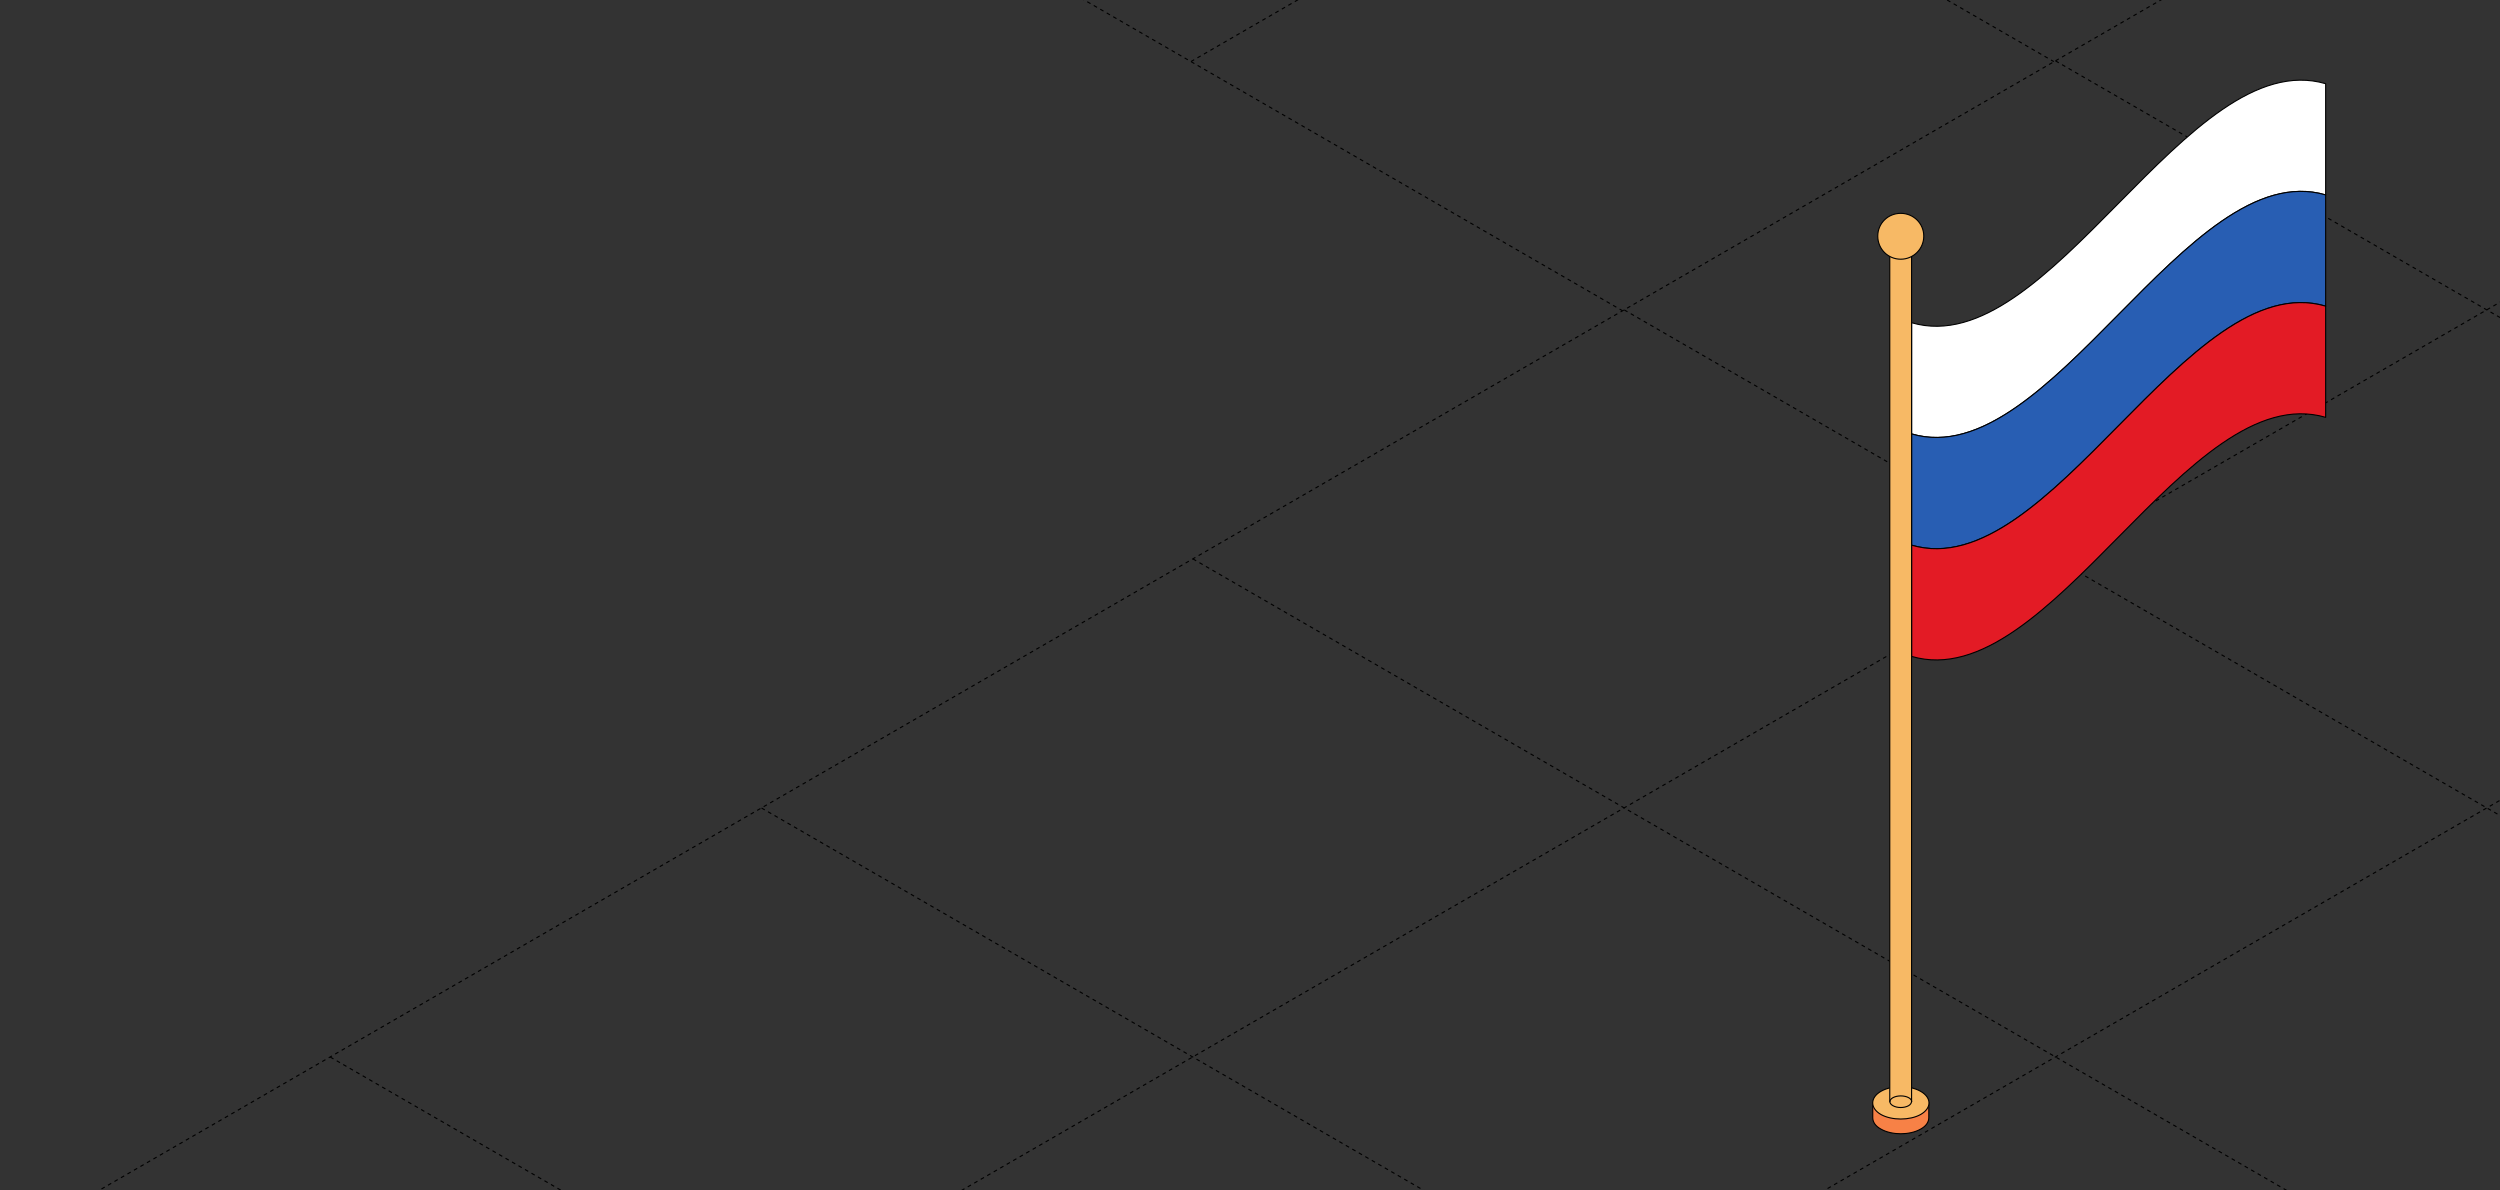 <?xml version="1.0" encoding="UTF-8"?> <svg xmlns="http://www.w3.org/2000/svg" width="1334" height="635" viewBox="0 0 1334 635" fill="none"><rect x="0" y="0" width="1334" height="635" fill="#333333" stroke="none"/><g clip-path="url(#clip0_5463_5693)"><path d="M176.208 564.031L2477.86 1892.89" stroke="black" stroke-width="0.6" stroke-linejoin="round" stroke-dasharray="2 2"></path><path d="M406.352 431.158L2708 1760.02" stroke="black" stroke-width="0.6" stroke-linejoin="round" stroke-dasharray="2 2"></path><path d="M636.562 298.246L2938.21 1627.1" stroke="black" stroke-width="0.6" stroke-linejoin="round" stroke-dasharray="2 2"></path><path d="M866.703 165.375L3168.35 1494.23" stroke="black" stroke-width="0.6" stroke-linejoin="round" stroke-dasharray="2 2"></path><path d="M1096.85 32.502L3398.5 1361.36" stroke="black" stroke-width="0.6" stroke-linejoin="round" stroke-dasharray="2 2"></path><path d="M1327.05 -100.412L3628.71 1228.45" stroke="black" stroke-width="0.6" stroke-linejoin="round" stroke-dasharray="2 2"></path><path d="M176.121 1892.86L2477.77 564" stroke="black" stroke-width="0.6" stroke-linejoin="round" stroke-dasharray="2 2"></path><path d="M-54.055 1759.97L2247.6 431.108" stroke="black" stroke-width="0.6" stroke-linejoin="round" stroke-dasharray="2 2"></path><path d="M-284.199 1627.1L2017.45 298.237" stroke="black" stroke-width="0.6" stroke-linejoin="round" stroke-dasharray="2 2"></path><path d="M-514.375 1494.2L1787.28 165.344" stroke="black" stroke-width="0.6" stroke-linejoin="round" stroke-dasharray="2 2"></path><path d="M-744.551 1361.31L1557.1 32.452" stroke="black" stroke-width="0.6" stroke-linejoin="round" stroke-dasharray="2 2"></path><path d="M-974.691 1228.44L1326.96 -100.422" stroke="black" stroke-width="0.6" stroke-linejoin="round" stroke-dasharray="2 2"></path><path d="M-1435.95 -1163.08L865.701 165.775" stroke="black" stroke-width="0.6" stroke-linejoin="round" stroke-dasharray="2 2"></path><path d="M-1205.74 -1296L1095.91 32.863" stroke="black" stroke-width="0.6" stroke-linejoin="round" stroke-dasharray="2 2"></path><path d="M635.487 32.853L2937.14 -1296.01" stroke="black" stroke-width="0.6" stroke-linejoin="round" stroke-dasharray="2 2"></path><path d="M1240.97 104.008C1167.32 82.428 1093.68 253.14 1020.04 231.548C1020.05 211.78 1020.04 191.996 1020.05 172.207C1093.68 193.792 1167.32 23.078 1240.97 44.661C1240.97 64.435 1240.97 84.221 1240.97 104.008Z" fill="white" stroke="black" stroke-width="0.596" stroke-miterlimit="10" stroke-linecap="round" stroke-linejoin="round"></path><path d="M1240.97 163.357C1167.32 141.773 1093.68 312.483 1020.04 290.909C1020.04 271.129 1020.04 251.343 1020.04 231.548C1093.68 253.14 1167.32 82.429 1240.97 104.008C1240.97 123.791 1240.97 143.568 1240.97 163.357Z" fill="#285EB3" stroke="black" stroke-width="0.596" stroke-miterlimit="10" stroke-linecap="round" stroke-linejoin="round"></path><path d="M1240.97 222.696C1167.32 201.125 1093.68 371.842 1020.05 350.264C1020.04 330.477 1020.05 310.702 1020.04 290.91C1093.68 312.484 1167.32 141.773 1240.97 163.357C1240.97 183.146 1240.97 202.916 1240.97 222.696Z" fill="#E31B25" stroke="black" stroke-width="0.596" stroke-miterlimit="10" stroke-linecap="round" stroke-linejoin="round"></path><path d="M999.295 588.313H1029.21V596.412C1029.21 598.657 1027.82 600.901 1024.83 602.502C1019.06 605.809 1009.45 605.809 1003.68 602.502C1000.69 600.901 999.295 598.654 999.295 596.412V589.802V588.313Z" fill="#F78146" stroke="black" stroke-width="0.596" stroke-miterlimit="10" stroke-linecap="round" stroke-linejoin="round"></path><path d="M1003.68 594.707C1009.45 597.913 1019.06 597.913 1024.83 594.707C1030.81 591.293 1030.81 585.731 1024.83 582.317C1019.06 579.01 1009.45 579.01 1003.68 582.317C997.803 585.731 997.803 591.293 1003.68 594.707Z" fill="#F7B965" stroke="black" stroke-width="0.596" stroke-miterlimit="10" stroke-linecap="round" stroke-linejoin="round"></path><path d="M1008.38 132.955H1020.02V587.547C1020.02 588.522 1019.48 589.37 1018.42 590.002C1016.08 591.293 1012.33 591.293 1010.08 590.002C1008.92 589.37 1008.38 588.522 1008.38 587.547V132.955Z" fill="#F7B965" stroke="black" stroke-width="0.596" stroke-miterlimit="10" stroke-linecap="round" stroke-linejoin="round"></path><path d="M1026.53 125.999C1026.53 119.172 1020.98 113.832 1014.25 113.832C1007.41 113.832 1001.97 119.172 1001.97 125.999C1001.97 132.853 1007.41 138.314 1014.25 138.314C1020.98 138.314 1026.53 132.853 1026.53 125.999Z" fill="#F7B965" stroke="black" stroke-width="0.596" stroke-miterlimit="10" stroke-linecap="round" stroke-linejoin="round"></path><path d="M1020.09 587.861C1020.09 586.159 1017.48 584.778 1014.27 584.778C1011.05 584.778 1008.45 586.159 1008.45 587.861" stroke="black" stroke-width="0.596" stroke-miterlimit="10" stroke-linecap="round" stroke-linejoin="round"></path></g><defs><clipPath id="clip0_5463_5693"><rect width="1334" height="635" rx="24" fill="white"></rect></clipPath></defs></svg> 
